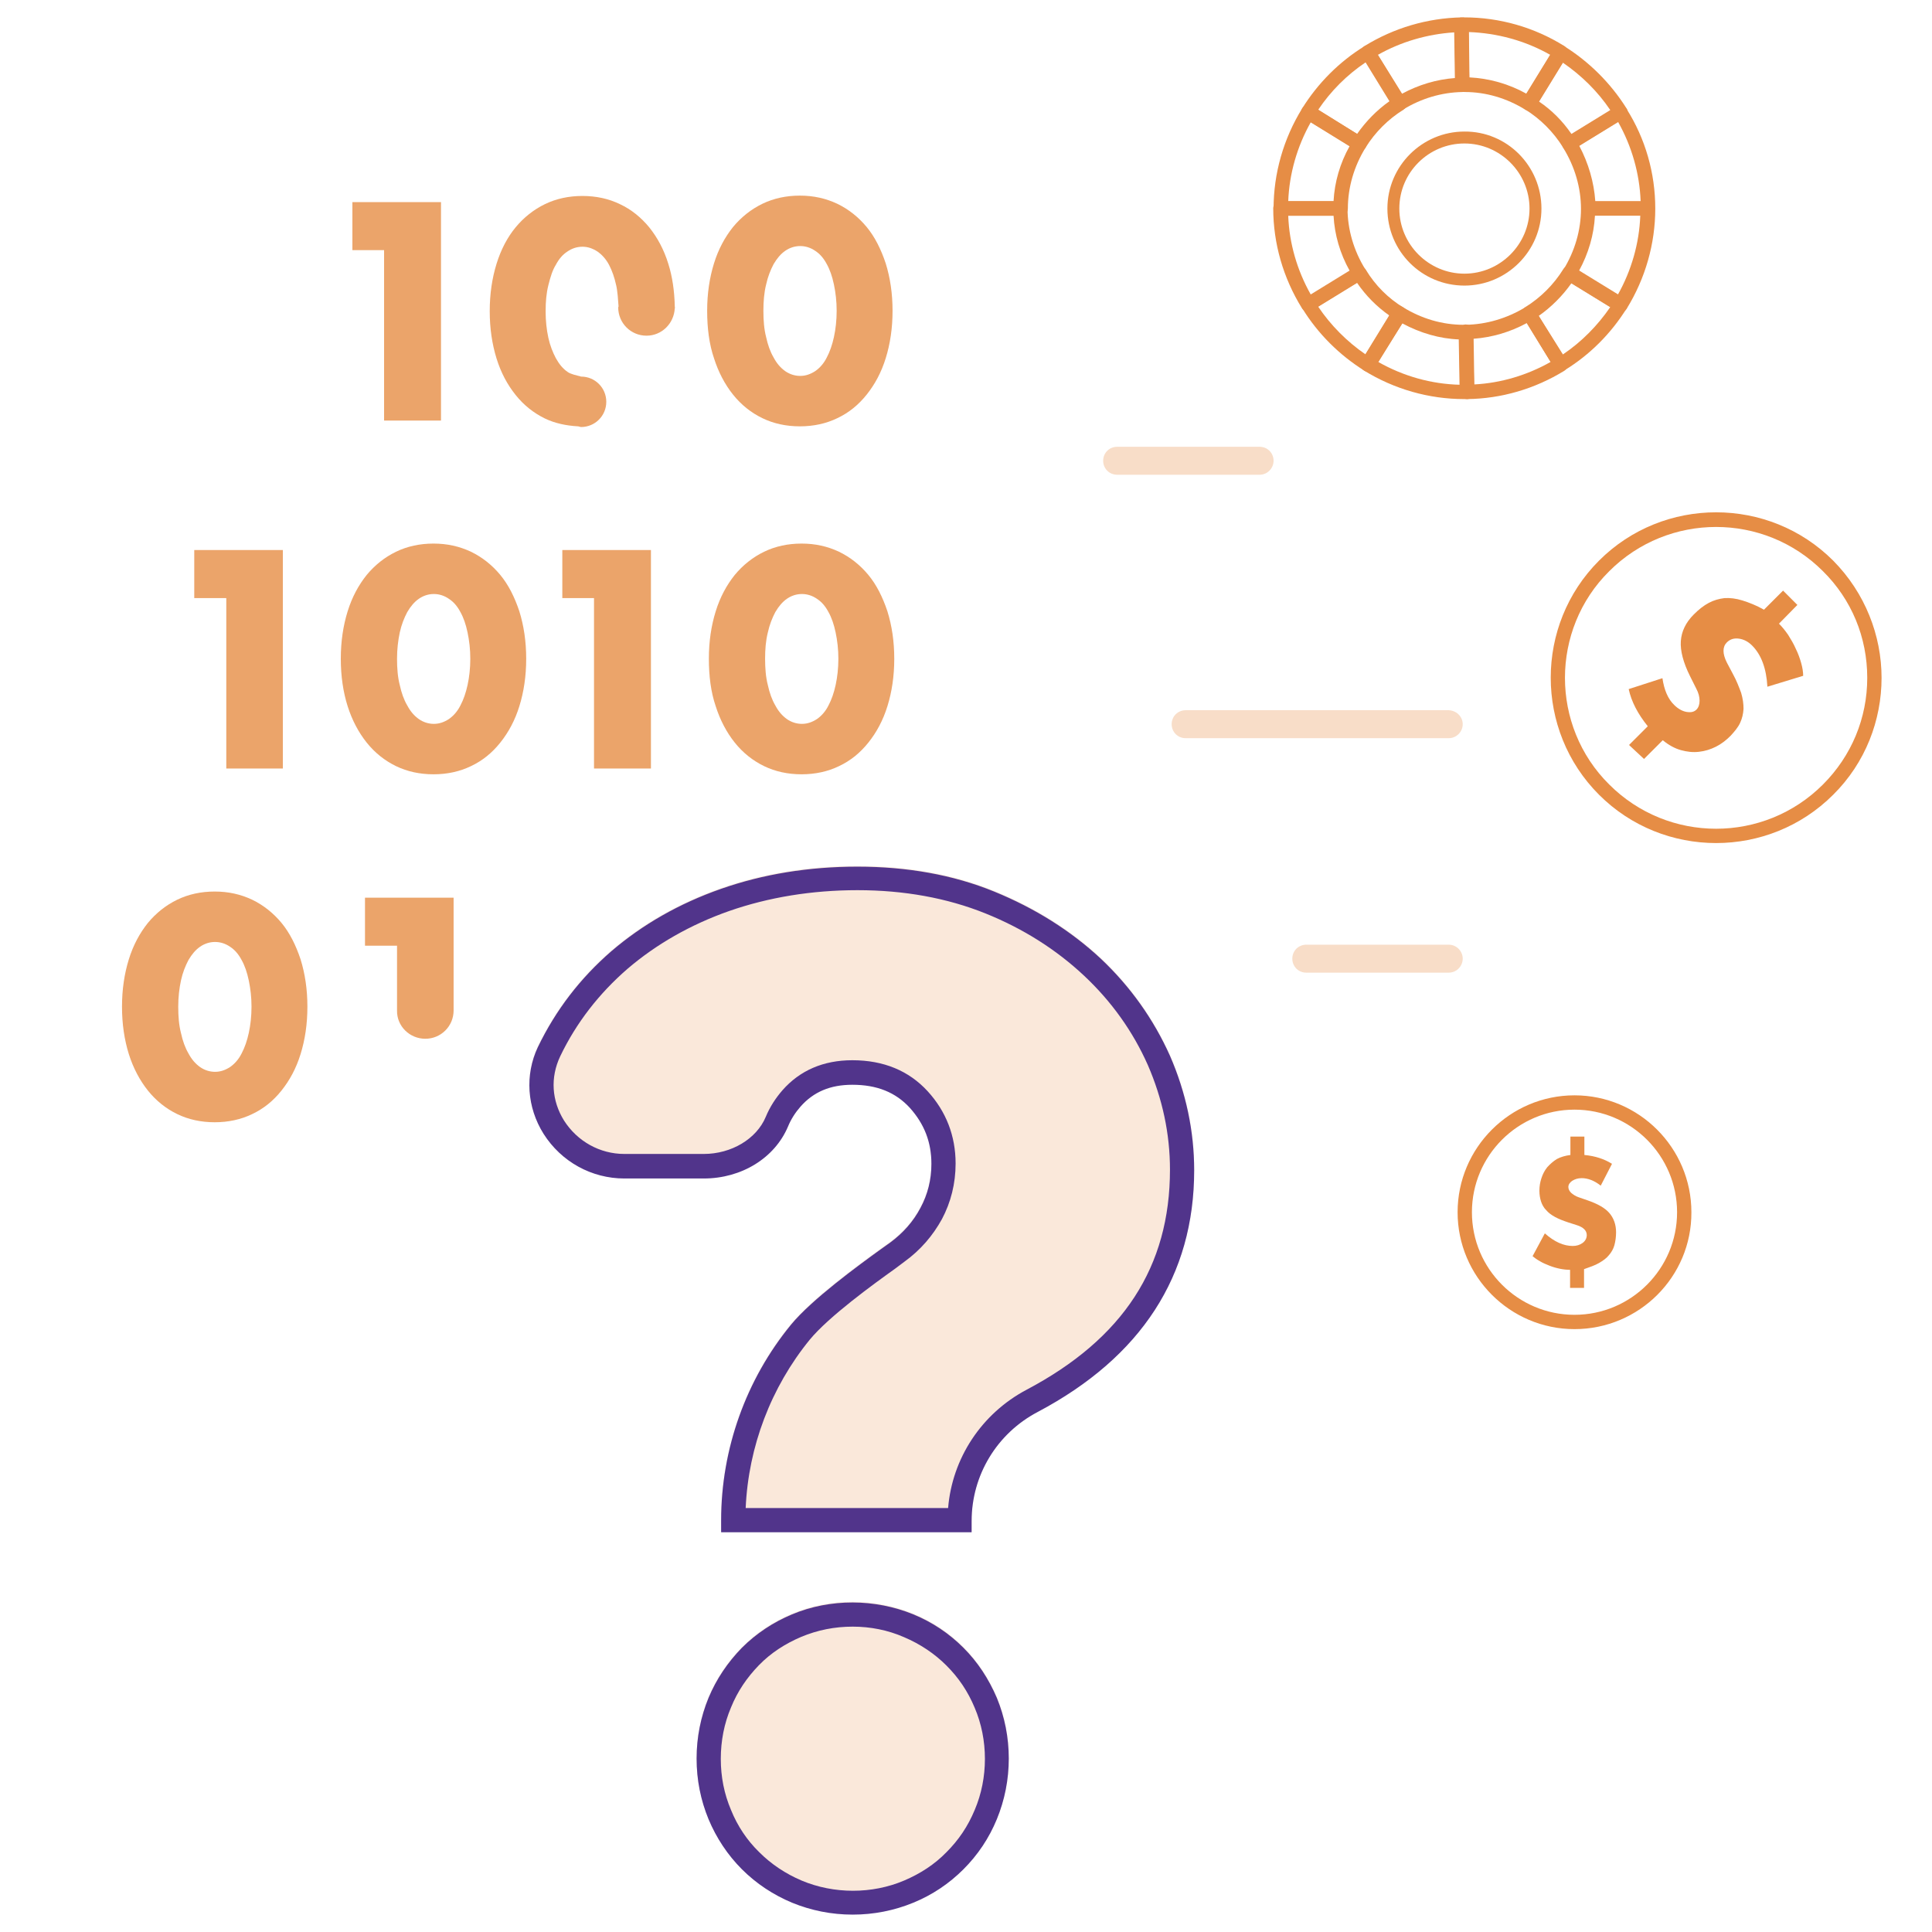 <?xml version="1.0" encoding="UTF-8"?> <!-- Generator: Adobe Illustrator 23.0.6, SVG Export Plug-In . SVG Version: 6.00 Build 0) --> <svg xmlns="http://www.w3.org/2000/svg" xmlns:xlink="http://www.w3.org/1999/xlink" id="Layer_1" x="0px" y="0px" viewBox="0 0 566.9 566.9" style="enable-background:new 0 0 566.9 566.9;" xml:space="preserve"> <style type="text/css"> .st0{fill:#E68D45;} .st1{opacity:0.3;} .st2{opacity:0.2;} .st3{fill:#51348B;} .st4{opacity:0.8;} </style> <g> <g> <g> <g> <path class="st0" d="M462,390c-18.9,0-34.3-15.4-34.3-34.3c0-18.9,15.4-34.3,34.3-34.3c18.9,0,34.3,15.4,34.3,34.3 C496.4,374.6,481,390,462,390z M462,325.6c-16.6,0-30.1,13.5-30.1,30.1c0,16.6,13.5,30.1,30.1,30.1c16.6,0,30.1-13.5,30.1-30.1 C492.1,339.1,478.6,325.6,462,325.6z"></path> </g> </g> </g> <g> <g> <g> <g> <path class="st0" d="M464.9,333.5v5.4c3.2,0.3,5.9,1.2,8.1,2.6l-3.3,6.4c-1.9-1.5-3.8-2.2-5.6-2.2c-1.1,0-2,0.3-2.8,0.8 c-0.7,0.5-1.1,1.1-1.1,1.8c0,0.6,0.3,1.2,0.8,1.7c0.6,0.5,1.3,1,2.2,1.3l2.6,0.9c2.9,1,5.1,2.2,6.4,3.7c1.3,1.5,2,3.4,2,5.7 c0,1.4-0.2,2.7-0.5,3.8c-0.3,1.1-0.9,2.1-1.6,2.9c-0.7,0.9-1.7,1.6-2.9,2.3c-1.2,0.7-2.7,1.2-4.4,1.8v5.5h-4.1v-5.3 c-0.9,0-1.9-0.1-2.9-0.3s-2.1-0.5-3.1-0.9c-1-0.4-2-0.8-2.8-1.3c-0.9-0.5-1.6-1-2.2-1.5l3.6-6.7c2.8,2.5,5.5,3.7,8.2,3.7 c1.1,0,2.1-0.3,2.9-0.9c0.8-0.6,1.2-1.4,1.2-2.3c0-1.3-1-2.3-2.9-2.9l-2.5-0.8c-1.5-0.5-2.8-1-3.9-1.6c-1.1-0.6-1.9-1.2-2.6-2 c-0.7-0.7-1.2-1.6-1.5-2.5c-0.3-0.9-0.5-2-0.5-3.2c0-1.3,0.2-2.5,0.6-3.7c0.4-1.2,0.9-2.2,1.7-3.2c0.8-0.9,1.7-1.7,2.8-2.4 c1.1-0.6,2.5-1,4-1.2v-5.4H464.9z"></path> </g> </g> </g> </g> </g> <g> <g> <g> <g> <g> <g> <path class="st0" d="M431.2,24.9c0,1.2-0.9,2.1-2.1,2.1c-6.1,0.1-12.1,1.9-17.3,5.1c-0.5,0.3-1.1,0.4-1.6,0.3s-1-0.5-1.3-1 l-9.2-15c-0.6-1-0.3-2.3,0.7-2.9c8.6-5.3,18.4-8.2,28.5-8.4c0.6,0,1.1,0.2,1.5,0.6c0.4,0.4,0.6,0.9,0.6,1.5L431.2,24.9 C431.2,24.9,431.2,24.9,431.2,24.9z M411.4,27.5c4.8-2.6,10.1-4.2,15.5-4.6l-0.2-13.4c-7.8,0.5-15.5,2.7-22.4,6.6L411.4,27.5z "></path> </g> </g> </g> </g> <g> <g> <g> <g> <path class="st0" d="M477.6,89.4c0,0.4-0.1,0.8-0.3,1.1c-4.6,7.4-10.9,13.7-18.3,18.2c-0.5,0.3-1.1,0.4-1.6,0.3 c-0.6-0.1-1-0.5-1.3-1l-9.2-15c-0.6-1-0.3-2.3,0.7-2.9c4.5-2.8,8.3-6.6,11.1-11.1c0.6-1,1.9-1.3,2.9-0.7l15,9.2 c0.5,0.3,0.8,0.8,1,1.3C477.6,89.1,477.6,89.3,477.6,89.4z M458.6,104c5.5-3.7,10.2-8.5,13.9-13.9l-11.4-7 c-2.6,3.7-5.9,7-9.6,9.6L458.6,104z"></path> </g> </g> </g> </g> <g> <g> <g> <g> <path class="st0" d="M460,15.4c0,0.4-0.1,0.8-0.3,1.1l-9.2,15c-0.3,0.5-0.8,0.8-1.3,1c-0.5,0.1-1.1,0-1.6-0.3 c-5.5-3.4-11.6-5.2-17.8-5.2c-0.6,0-1.4-0.2-1.8-0.6c-0.4-0.4-0.9-0.9-0.9-1.5l-0.3-17.6c0-1.2,0.9-2.1,2.1-2.2l0,2.1l0.2-2.1 c0.1,0,0.6,0,0.6,0c10.3,0,20.5,2.9,29.3,8.4C459.7,14,460,14.6,460,15.4z M447.9,27.5l7-11.4c-7.4-4.2-15.6-6.4-24-6.7 l0.2,13.3C437,23,442.7,24.6,447.9,27.5z"></path> </g> </g> </g> </g> <g> <g> <g> <g> <path class="st0" d="M460,107c0,0.7-0.4,1.4-1,1.8c-8.6,5.3-18.5,8.2-28.5,8.3c-1.2,0-2.1-0.9-2.2-2.1l-0.3-17.6 c0-0.6,0.2-1.1,0.6-1.5c0.4-0.4,0.9-0.6,1.5-0.6c6.1-0.1,12.1-1.9,17.4-5.1c0.5-0.3,1.1-0.4,1.6-0.3s1,0.5,1.3,1l9.2,15 C459.9,106.2,460,106.6,460,107z M432.6,112.8c7.8-0.4,15.5-2.7,22.4-6.6l-7-11.4c-4.8,2.6-10.1,4.2-15.6,4.6L432.6,112.8z"></path> </g> </g> </g> </g> <g> <g> <g> <g> <path class="st0" d="M477.6,32.9c0,0.2,0,0.3-0.1,0.5c-0.1,0.5-0.5,1-1,1.3l-15,9.2c-1,0.6-2.3,0.3-2.9-0.7 c-2.8-4.5-6.6-8.3-11.1-11.1c-1-0.6-1.3-1.9-0.7-2.9l9.2-15c0.3-0.5,0.8-0.8,1.3-1c0.5-0.1,1.1,0,1.6,0.3 c7.4,4.6,13.7,10.9,18.3,18.2C477.5,32.1,477.6,32.5,477.6,32.9z M461.1,39.3l11.4-7c-3.7-5.5-8.5-10.2-13.9-13.9l-7,11.4 C455.3,32.3,458.5,35.5,461.1,39.3z"></path> </g> </g> </g> </g> <g> <g> <g> <g> <path class="st0" d="M485.7,61.2c0,10.3-2.9,20.5-8.4,29.4c-0.6,1-1.9,1.3-2.9,0.7l-15-9.2c-0.5-0.3-0.8-0.8-1-1.3 c-0.1-0.5,0-1.1,0.3-1.6c3.4-5.5,5.2-11.7,5.2-17.9l0,0c0,0,0,0,0,0c0-6.2-1.8-12.4-5.2-17.9c-0.3-0.5-0.4-1-0.3-1.6 c0.1-0.5,0.5-1,1-1.3l15-9.2c1-0.6,2.3-0.3,2.9,0.7C482.8,40.7,485.7,50.8,485.7,61.2z M474.7,86.5c4-7.1,6.3-15.1,6.6-23.2 h-13.3c-0.3,5.6-1.9,11.1-4.7,16.2L474.7,86.5z M468.1,59h13.3c-0.3-8.1-2.6-16.1-6.6-23.2l-11.4,7 C466.1,47.9,467.7,53.4,468.1,59z"></path> </g> </g> </g> </g> <g> <g> <g> <g> <path class="st0" d="M432.6,115c0,1.1-0.9,2.1-2.1,2.1l-0.9,0c-10.3,0-20.5-2.9-29.4-8.4c-1-0.6-1.3-1.9-0.7-2.9l9.2-15 c0.3-0.5,0.8-0.8,1.3-1s1.1,0,1.6,0.3c5.5,3.4,11.6,5.2,17.8,5.2c0.2,0,0.5-0.1,0.6-0.1c1.2,0,2.1,0.9,2.1,2.1L432.6,115 C432.6,115,432.6,115,432.6,115z M430.2,97.4L430.2,97.4L430.2,97.4z M404.4,106.2c7.4,4.2,15.6,6.5,24,6.7l-0.2-13.3 c-5.8-0.2-11.5-1.9-16.7-4.7L404.4,106.2z"></path> </g> </g> </g> </g> <g> <g> <g> <g> <path class="st0" d="M401,42.2c0,0.4-0.1,0.8-0.3,1.1c-3.4,5.5-5.2,11.7-5.2,17.9c0,1.2-1,2.1-2.1,2.1h-17.6 c-0.6,0-1.1-0.2-1.5-0.6c-0.4-0.4-0.6-0.9-0.6-1.5l0,0c0-10.3,2.9-20.5,8.4-29.4c0.6-1,1.9-1.3,2.9-0.7l15,9.3 c0.5,0.3,0.8,0.8,1,1.3C401,41.9,401,42,401,42.2z M391.3,59c0.3-5.6,1.9-11.1,4.7-16.1l-11.4-7c-4,7.1-6.3,15.1-6.6,23.2 H391.3z"></path> </g> </g> </g> </g> <g> <g> <g> <g> <path class="st0" d="M412.8,30.4c0,0.7-0.4,1.4-1,1.8c-4.5,2.8-8.3,6.6-11.1,11.1c-0.6,1-1.9,1.3-2.9,0.7l-15-9.3 c-0.5-0.3-0.8-0.8-1-1.3c-0.1-0.6,0-1.1,0.3-1.6c4.6-7.4,10.9-13.7,18.2-18.2c0.5-0.3,1.1-0.4,1.6-0.3s1,0.5,1.3,1l9.2,15 C412.7,29.6,412.8,30,412.8,30.4z M398.2,39.3c2.6-3.7,5.8-7,9.5-9.6l-7-11.4c-5.5,3.7-10.2,8.4-13.9,13.9L398.2,39.3z"></path> </g> </g> </g> </g> <g> <g> <g> <g> <path class="st0" d="M412.8,92c0,0.4-0.1,0.8-0.3,1.1l-9.2,15c-0.3,0.5-0.8,0.8-1.3,1s-1.1,0-1.6-0.3 c-7.4-4.6-13.7-10.9-18.2-18.2c-0.3-0.5-0.4-1.1-0.3-1.6c0.1-0.5,0.5-1,1-1.3l15-9.2c1-0.6,2.3-0.3,2.9,0.7 c2.8,4.6,6.5,8.3,11.1,11.1C412.4,90.6,412.8,91.3,412.8,92z M400.7,104l7-11.4c-3.7-2.6-6.9-5.8-9.5-9.6l-11.4,7 C390.5,95.5,395.3,100.3,400.7,104z"></path> </g> </g> </g> </g> <g> <g> <g> <g> <path class="st0" d="M401,80.1c0,0.2,0,0.3-0.1,0.5c-0.1,0.5-0.5,1-1,1.3l-15,9.2c-1,0.6-2.3,0.3-2.9-0.7 c-5.5-8.9-8.4-19-8.4-29.3c0-1.2,1-2.1,2.1-2.1l17.6,0c0.6,0,1.1,0.2,1.5,0.6c0.4,0.4,0.6,0.9,0.6,1.5 c0,6.2,1.8,12.4,5.2,17.9C400.9,79.4,401,79.8,401,80.1z M384.6,86.4l11.4-7c-2.8-5-4.4-10.5-4.7-16.1l-13.3,0 C378.3,71.4,380.6,79.3,384.6,86.4z"></path> </g> </g> </g> </g> </g> <g> <g> <g> <g> <path class="st0" d="M452.3,61.2c0,12.5-10.2,22.6-22.6,22.6c-12.5,0-22.6-10.1-22.6-22.6s10.2-22.6,22.6-22.6 C442.2,38.5,452.3,48.7,452.3,61.2z M410.6,61.2c0,10.5,8.6,19.1,19.1,19.1c10.5,0,19.1-8.6,19.1-19.1s-8.6-19.1-19.1-19.1 C419.2,42.1,410.6,50.6,410.6,61.2z"></path> </g> </g> </g> </g> <g> <g> <g> <g> <path class="st0" d="M552.1,198.9c0,12.4-4.7,24.9-14.2,34.3c-18.9,18.9-49.8,18.9-68.7,0c-18.9-18.9-18.9-49.8,0-68.7 c18.9-18.9,49.8-18.9,68.7,0C547.3,174,552.1,186.5,552.1,198.9z M459.2,198.9c0,11.3,4.3,22.7,13,31.3 c17.3,17.3,45.4,17.3,62.7,0c8.4-8.4,13-19.5,13-31.3c0-11.9-4.6-23-13-31.3c-17.3-17.3-45.4-17.3-62.7,0 C463.5,176.2,459.2,187.6,459.2,198.9z"></path> </g> </g> </g> <g> <g> <g> <g> <path class="st0" d="M478,218.6l5.5-5.5c-2.9-3.6-4.8-7.2-5.6-10.9l9.9-3.2c0.5,3.4,1.6,6.1,3.5,7.9c1.1,1.1,2.4,1.8,3.6,2 c1.3,0.2,2.2,0,2.9-0.7c0.6-0.6,0.9-1.5,0.9-2.6c0-1.1-0.3-2.3-1-3.6l-1.8-3.6c-2-4-2.9-7.5-2.7-10.3c0.2-2.8,1.4-5.4,3.8-7.8 c1.5-1.5,2.9-2.6,4.4-3.4s3-1.2,4.6-1.4c1.6-0.1,3.4,0.1,5.3,0.7c1.9,0.6,4,1.4,6.3,2.7l5.6-5.6l4.2,4.2L522,183 c0.9,0.9,1.8,2,2.7,3.3c0.8,1.3,1.6,2.6,2.2,4c0.7,1.4,1.2,2.8,1.6,4.2c0.4,1.4,0.6,2.7,0.6,3.8l-10.5,3.2 c-0.3-5.4-1.8-9.4-4.5-12.1c-1.1-1.1-2.4-1.8-3.8-2c-1.4-0.2-2.6,0.1-3.6,1.1c-1.3,1.3-1.3,3.3,0,5.9l1.8,3.4 c1.1,2,1.8,3.9,2.4,5.5c0.5,1.7,0.7,3.2,0.7,4.7c-0.1,1.5-0.4,2.8-1,4.1c-0.6,1.3-1.6,2.5-2.8,3.8c-1.3,1.3-2.7,2.4-4.3,3.2 c-1.6,0.8-3.2,1.3-5,1.5s-3.5,0-5.3-0.5c-1.8-0.5-3.6-1.5-5.3-2.9l-5.5,5.5L478,218.6z"></path> </g> </g> </g> </g> </g> <g class="st1"> <g> <path class="st0" d="M429.2,212.5c0,2.2-1.8,4.1-4.1,4.1h-77.2c-2.3,0-4.1-1.8-4.1-4.1c0-2.3,1.8-4.1,4.1-4.1h77.2 C427.4,208.5,429.2,210.3,429.2,212.5z"></path> </g> </g> <g class="st1"> <g> <path class="st0" d="M429.2,281.3c0,2.2-1.8,4.1-4.1,4.1h-41.8c-2.3,0-4.1-1.8-4.1-4.1c0-2.3,1.8-4.1,4.1-4.1h41.8 C427.4,277.2,429.2,279.1,429.2,281.3z"></path> </g> </g> <g class="st1"> <g> <path class="st0" d="M373.7,135.2c0,2.2-1.8,4.1-4.1,4.1h-41.8c-2.3,0-4.1-1.8-4.1-4.1c0-2.3,1.8-4.1,4.1-4.1h41.8 C371.9,131.1,373.7,132.9,373.7,135.2z"></path> </g> </g> <g class="st2"> <g> <g> <g> <path class="st0" d="M250.2,561.6c-6.2,0-12.2-1.2-17.8-3.5c-5.5-2.3-10.5-5.6-14.7-9.8c-4.2-4.2-7.5-9.2-9.8-14.7 c-2.3-5.6-3.5-11.5-3.5-17.8c0-6.2,1.2-12.2,3.5-17.8c2.3-5.5,5.6-10.4,9.8-14.7c4.2-4.2,9.2-7.5,14.7-9.8 c11.2-4.7,24.4-4.6,35.6,0c5.6,2.3,10.5,5.6,14.7,9.8l0,0c4.2,4.2,7.4,9.1,9.8,14.7c2.3,5.6,3.5,11.6,3.5,17.8 c0,6.2-1.2,12.2-3.5,17.8c-2.3,5.6-5.6,10.5-9.8,14.7c-4.2,4.2-9.1,7.5-14.7,9.8C262.4,560.4,256.4,561.6,250.2,561.6z"></path> </g> </g> </g> <g> <g> <g> <path class="st0" d="M285.1,449.4h-73.5v-3.5c0-20.9,7.3-41.3,20.5-57.4c6.2-7.5,19.8-17.4,26.3-22.1l2.8-2 c3.8-2.8,6.8-6.2,8.9-10.2c2.1-3.9,3.2-8.2,3.2-12.9c0-6.4-2.1-11.7-6.3-16.4c-4.2-4.6-9.7-6.8-16.9-6.8 c-6.5,0-11.4,2.1-15.2,6.4c-1.5,1.7-2.8,3.7-3.7,5.9c-3.9,9.2-13.6,15.2-24.7,15.2h-23.3c-9.6,0-18.5-4.9-23.7-13.1 c-4.9-7.8-5.5-17.3-1.7-25.4c5.3-11,12.5-20.3,21.6-28.2c9.1-7.8,19.9-14,32.2-18.3c12.3-4.3,25.7-6.5,40-6.5 c14.6,0,28.1,2.4,40.1,7.3c12,4.9,22.5,11.5,31.3,19.7c8.7,8.2,15.5,17.8,20.3,28.5l0,0c4.7,10.8,7.1,22.1,7.1,33.6 c0,30.9-15.5,54.8-45.9,70.9c-12,6.3-19.4,18.6-19.4,32V449.4z"></path> </g> </g> </g> </g> <g> <g> <g> <g> <path class="st3" d="M250.2,561.8c-6.2,0-12.2-1.2-17.8-3.5c-5.5-2.3-10.5-5.6-14.7-9.8c-4.2-4.2-7.5-9.2-9.8-14.7 c-2.3-5.6-3.5-11.5-3.5-17.8c0-6.2,1.2-12.2,3.5-17.8c2.3-5.5,5.6-10.4,9.8-14.7c4.2-4.2,9.2-7.5,14.7-9.8 c11.2-4.7,24.4-4.6,35.6,0c5.6,2.3,10.5,5.6,14.7,9.8l0,0c4.2,4.2,7.4,9.1,9.8,14.7c2.3,5.6,3.5,11.6,3.5,17.8 c0,6.2-1.2,12.2-3.5,17.8c-2.3,5.6-5.6,10.5-9.8,14.7c-4.2,4.2-9.1,7.5-14.7,9.8C262.4,560.6,256.4,561.8,250.2,561.8z M250.2,477.3c-5.3,0-10.3,1-15.1,3c-4.7,2-8.9,4.7-12.4,8.3c-3.5,3.6-6.3,7.7-8.2,12.4c-2,4.7-3,9.8-3,15.1c0,5.3,1,10.3,3,15 c1.9,4.7,4.7,8.9,8.3,12.4c3.5,3.5,7.7,6.3,12.4,8.3c9.5,4,20.7,4,30.1,0c4.7-2,8.9-4.7,12.4-8.3c3.6-3.6,6.3-7.6,8.3-12.4 c2-4.7,3-9.8,3-15c0-5.2-1-10.3-3-15c-2-4.8-4.7-8.8-8.3-12.4c-3.5-3.5-7.7-6.3-12.4-8.3C260.5,478.3,255.4,477.3,250.2,477.3z "></path> </g> </g> </g> <g> <g> <g> <path class="st3" d="M285.1,449.6h-73.5v-3.5c0-20.9,7.3-41.3,20.5-57.4c6.2-7.5,19.8-17.4,26.3-22.1l2.8-2 c3.8-2.8,6.8-6.2,8.9-10.2c2.1-3.9,3.2-8.2,3.2-12.9c0-6.4-2.1-11.7-6.3-16.4c-4.2-4.6-9.7-6.8-16.9-6.8 c-6.5,0-11.4,2.1-15.2,6.4c-1.5,1.7-2.8,3.7-3.7,5.9c-3.9,9.2-13.6,15.2-24.7,15.2h-23.3c-9.6,0-18.5-4.9-23.7-13.1 c-4.9-7.8-5.5-17.3-1.7-25.4c5.3-11,12.5-20.3,21.6-28.2c9.1-7.8,19.9-14,32.2-18.3c12.3-4.3,25.7-6.5,40-6.5 c14.6,0,28.1,2.4,40.1,7.3c12,4.9,22.5,11.5,31.3,19.7c8.7,8.2,15.5,17.8,20.3,28.5l0,0c4.7,10.8,7.1,22.1,7.1,33.6 c0,30.9-15.5,54.8-45.9,70.9c-12,6.3-19.4,18.6-19.4,32V449.6z M218.8,442.5h59.4c1.2-14.6,9.8-27.7,23-34.7 c28.4-15,42.1-36.1,42.1-64.6c0-10.5-2.2-20.8-6.5-30.7c-4.4-9.9-10.7-18.7-18.7-26.2c-8.1-7.6-17.8-13.8-29-18.3 c-11.2-4.5-23.8-6.8-37.5-6.8c-13.4,0-26.1,2.1-37.6,6.1c-11.4,4-21.5,9.8-29.9,17c-8.3,7.2-15,15.8-19.7,25.6 c-3,6.3-2.5,13.1,1.1,18.9c3.9,6.1,10.5,9.8,17.7,9.8h23.3c8.1,0,15.5-4.4,18.2-10.9c1.2-2.9,2.9-5.5,4.9-7.8 c5.1-5.8,12-8.8,20.5-8.8c9.2,0,16.6,3.1,22.1,9.1c5.4,5.9,8.2,13.1,8.2,21.2c0,5.9-1.4,11.4-4,16.3c-2.7,4.9-6.3,9.1-11,12.5 l-2.8,2.1c-6.3,4.5-19.4,14-25,20.8C226.2,407.1,219.6,424.5,218.8,442.5z"></path> </g> </g> </g> </g> <g> <g class="st4"> <g> <path class="st0" d="M112.8,73.4h-9.4V59.3h26v64.1h-16.7V73.4z"></path> </g> </g> <g class="st4"> <g> <path class="st0" d="M207.5,91.2c0-5.1,0.7-9.7,2-13.9c1.3-4.2,3.2-7.7,5.6-10.7c2.4-2.9,5.3-5.2,8.6-6.8c3.3-1.6,7-2.4,11-2.4 c4,0,7.6,0.8,11,2.4c3.3,1.6,6.2,3.9,8.6,6.8c2.4,2.9,4.2,6.5,5.6,10.7c1.3,4.2,2,8.8,2,13.9c0,5.1-0.7,9.7-2,13.9 c-1.3,4.2-3.2,7.7-5.6,10.7c-2.4,3-5.2,5.3-8.6,6.9c-3.3,1.6-7,2.4-11,2.4c-4,0-7.7-0.8-11-2.4c-3.3-1.6-6.2-3.9-8.6-6.9 c-2.4-3-4.3-6.6-5.6-10.7C208.1,101,207.5,96.3,207.5,91.2z M224,91.2c0,2.8,0.2,5.4,0.8,7.7c0.5,2.3,1.2,4.3,2.2,6 c0.9,1.7,2,3,3.4,4c1.3,0.9,2.8,1.4,4.4,1.4c1.6,0,3-0.5,4.4-1.4c1.3-0.9,2.5-2.2,3.4-4c0.9-1.7,1.6-3.7,2.1-6 c0.5-2.3,0.8-4.9,0.8-7.7c0-2.8-0.3-5.3-0.8-7.7c-0.5-2.4-1.2-4.4-2.1-6c-0.9-1.7-2-3-3.4-3.9c-1.3-0.9-2.8-1.4-4.4-1.4 c-1.6,0-3.1,0.5-4.4,1.4c-1.3,0.9-2.4,2.2-3.4,3.9c-0.9,1.7-1.7,3.7-2.2,6C224.2,85.9,224,88.5,224,91.2z"></path> </g> </g> <g class="st4"> <g> <path class="st0" d="M66.4,175.5h-9.4v-14.1h26v64.1H66.4V175.5z"></path> </g> </g> <g class="st4"> <g> <path class="st0" d="M100,193.3c0-5.1,0.7-9.7,2-13.9c1.3-4.2,3.2-7.7,5.6-10.7c2.4-2.9,5.3-5.2,8.6-6.8c3.3-1.6,7-2.4,11-2.4 c4,0,7.6,0.8,11,2.4c3.3,1.6,6.2,3.9,8.6,6.8c2.4,2.9,4.2,6.5,5.6,10.7c1.3,4.2,2,8.8,2,13.9c0,5.1-0.7,9.7-2,13.9 c-1.3,4.2-3.2,7.7-5.6,10.7c-2.4,3-5.2,5.3-8.6,6.9c-3.3,1.6-7,2.4-11,2.4c-4,0-7.7-0.8-11-2.4c-3.3-1.6-6.2-3.9-8.6-6.9 c-2.4-3-4.3-6.6-5.6-10.7C100.7,203.1,100,198.4,100,193.3z M116.5,193.3c0,2.8,0.2,5.4,0.8,7.7c0.5,2.3,1.2,4.3,2.2,6 c0.9,1.7,2,3,3.4,4c1.3,0.9,2.8,1.4,4.4,1.4c1.6,0,3-0.5,4.4-1.4c1.3-0.9,2.5-2.2,3.4-4c0.9-1.7,1.6-3.7,2.1-6 c0.5-2.3,0.8-4.9,0.8-7.7c0-2.8-0.3-5.3-0.8-7.7c-0.5-2.4-1.2-4.4-2.1-6c-0.9-1.7-2-3-3.4-3.9c-1.3-0.9-2.8-1.4-4.4-1.4 c-1.6,0-3.1,0.5-4.4,1.4c-1.3,0.9-2.4,2.2-3.4,3.9c-0.9,1.7-1.7,3.7-2.2,6C116.8,188,116.5,190.5,116.5,193.3z"></path> </g> </g> <g class="st4"> <g> <path class="st0" d="M174.3,175.5H165v-14.1h26v64.1h-16.7V175.5z"></path> </g> </g> <g class="st4"> <g> <path class="st0" d="M208,193.3c0-5.1,0.7-9.7,2-13.9c1.3-4.2,3.2-7.7,5.6-10.7c2.4-2.9,5.3-5.2,8.6-6.8c3.3-1.6,7-2.4,11-2.4 c4,0,7.6,0.8,11,2.4c3.3,1.6,6.2,3.9,8.6,6.8c2.4,2.9,4.2,6.5,5.6,10.7c1.3,4.2,2,8.8,2,13.9c0,5.1-0.7,9.7-2,13.9 c-1.3,4.2-3.2,7.7-5.6,10.7c-2.4,3-5.2,5.3-8.6,6.9c-3.3,1.6-7,2.4-11,2.4c-4,0-7.7-0.8-11-2.4c-3.3-1.6-6.2-3.9-8.6-6.9 c-2.4-3-4.3-6.6-5.6-10.7C208.6,203.1,208,198.4,208,193.3z M224.5,193.3c0,2.8,0.2,5.4,0.8,7.7c0.5,2.3,1.2,4.3,2.2,6 c0.9,1.7,2,3,3.4,4c1.3,0.9,2.8,1.4,4.4,1.4c1.6,0,3-0.5,4.4-1.4c1.3-0.9,2.5-2.2,3.4-4c0.9-1.7,1.6-3.7,2.1-6 c0.5-2.3,0.8-4.9,0.8-7.7c0-2.8-0.3-5.3-0.8-7.7c-0.5-2.4-1.2-4.4-2.1-6c-0.9-1.7-2-3-3.4-3.9c-1.3-0.9-2.8-1.4-4.4-1.4 c-1.6,0-3.1,0.5-4.4,1.4c-1.3,0.9-2.4,2.2-3.4,3.9c-0.9,1.7-1.7,3.7-2.2,6C224.7,188,224.5,190.5,224.5,193.3z"></path> </g> </g> <g class="st4"> <g> <path class="st0" d="M35.8,295.4c0-5.1,0.7-9.7,2-13.9c1.3-4.2,3.2-7.7,5.6-10.7c2.4-2.9,5.3-5.2,8.6-6.8c3.3-1.6,7-2.4,11-2.4 c4,0,7.6,0.8,11,2.4c3.3,1.6,6.2,3.9,8.6,6.8s4.2,6.5,5.6,10.7c1.3,4.2,2,8.8,2,13.9s-0.7,9.7-2,13.9c-1.3,4.2-3.2,7.7-5.6,10.7 c-2.4,3-5.2,5.3-8.6,6.9c-3.3,1.6-7,2.4-11,2.4c-4,0-7.7-0.8-11-2.4c-3.3-1.6-6.2-3.9-8.6-6.9c-2.4-3-4.3-6.6-5.6-10.7 C36.5,305.1,35.8,300.5,35.8,295.4z M52.3,295.4c0,2.8,0.2,5.4,0.8,7.7c0.5,2.3,1.2,4.3,2.2,6c0.9,1.7,2,3,3.4,4 c1.3,0.9,2.8,1.4,4.4,1.4c1.6,0,3-0.5,4.4-1.4c1.3-0.9,2.5-2.2,3.4-4c0.9-1.7,1.6-3.7,2.1-6c0.5-2.3,0.8-4.9,0.8-7.7 c0-2.8-0.3-5.3-0.8-7.7c-0.5-2.4-1.2-4.4-2.1-6c-0.9-1.7-2-3-3.4-3.9c-1.3-0.9-2.8-1.4-4.4-1.4c-1.6,0-3.1,0.5-4.4,1.4 c-1.3,0.9-2.4,2.2-3.4,3.9c-0.9,1.7-1.7,3.7-2.2,6C52.6,290,52.3,292.6,52.3,295.4z"></path> </g> </g> <g class="st4"> <g> <path class="st0" d="M124.8,304.8L124.8,304.8c4.6,0,8.3-3.7,8.3-8.3v-33.1h-26v14.1h9.4v19 C116.4,301.1,120.2,304.8,124.8,304.8z"></path> </g> </g> <g class="st4"> <g> <path class="st0" d="M198,90.1C198,90.1,198,90,198,90.1c0-0.1,0-0.2,0-0.2c-0.1-4.5-0.7-8.7-1.9-12.5 c-1.3-4.2-3.2-7.7-5.6-10.7c-2.4-2.9-5.2-5.2-8.6-6.8c-3.3-1.6-7-2.4-11-2.4c-4,0-7.7,0.8-11,2.4c-3.3,1.6-6.2,3.9-8.6,6.8 c-2.4,2.9-4.3,6.5-5.6,10.7c-1.3,4.2-2,8.8-2,13.9c0,5.1,0.7,9.7,2,13.9c1.3,4.2,3.2,7.7,5.6,10.7c2.4,3,5.3,5.3,8.6,6.9 c2.9,1.4,6.2,2.1,9.7,2.3c0.3,0,0.6,0.2,0.9,0.2c4.1,0,7.4-3.3,7.4-7.4c0-4.1-3.3-7.4-7.4-7.4v0c0,0-0.1,0-0.3-0.1 c-0.8-0.2-2.8-0.6-3.7-1.3c-1.3-0.9-2.4-2.2-3.4-4c-0.9-1.7-1.7-3.7-2.2-6c-0.5-2.3-0.8-4.9-0.8-7.7c0-2.8,0.2-5.3,0.8-7.7 s1.2-4.4,2.2-6c0.9-1.7,2-3,3.4-3.9c1.3-0.9,2.8-1.4,4.4-1.4c1.6,0,3,0.5,4.4,1.4c1.3,0.9,2.5,2.2,3.4,3.9 c0.9,1.7,1.6,3.7,2.1,6c0.4,1.6,0.6,4.7,0.7,6.2c0,0.1-0.1,0.2-0.1,0.3c0,4.6,3.7,8.3,8.3,8.3c4.5,0,8.1-3.6,8.3-8.1h0.1 C198,90.2,198,90.1,198,90.1z"></path> </g> </g> </g> </g> </svg> 